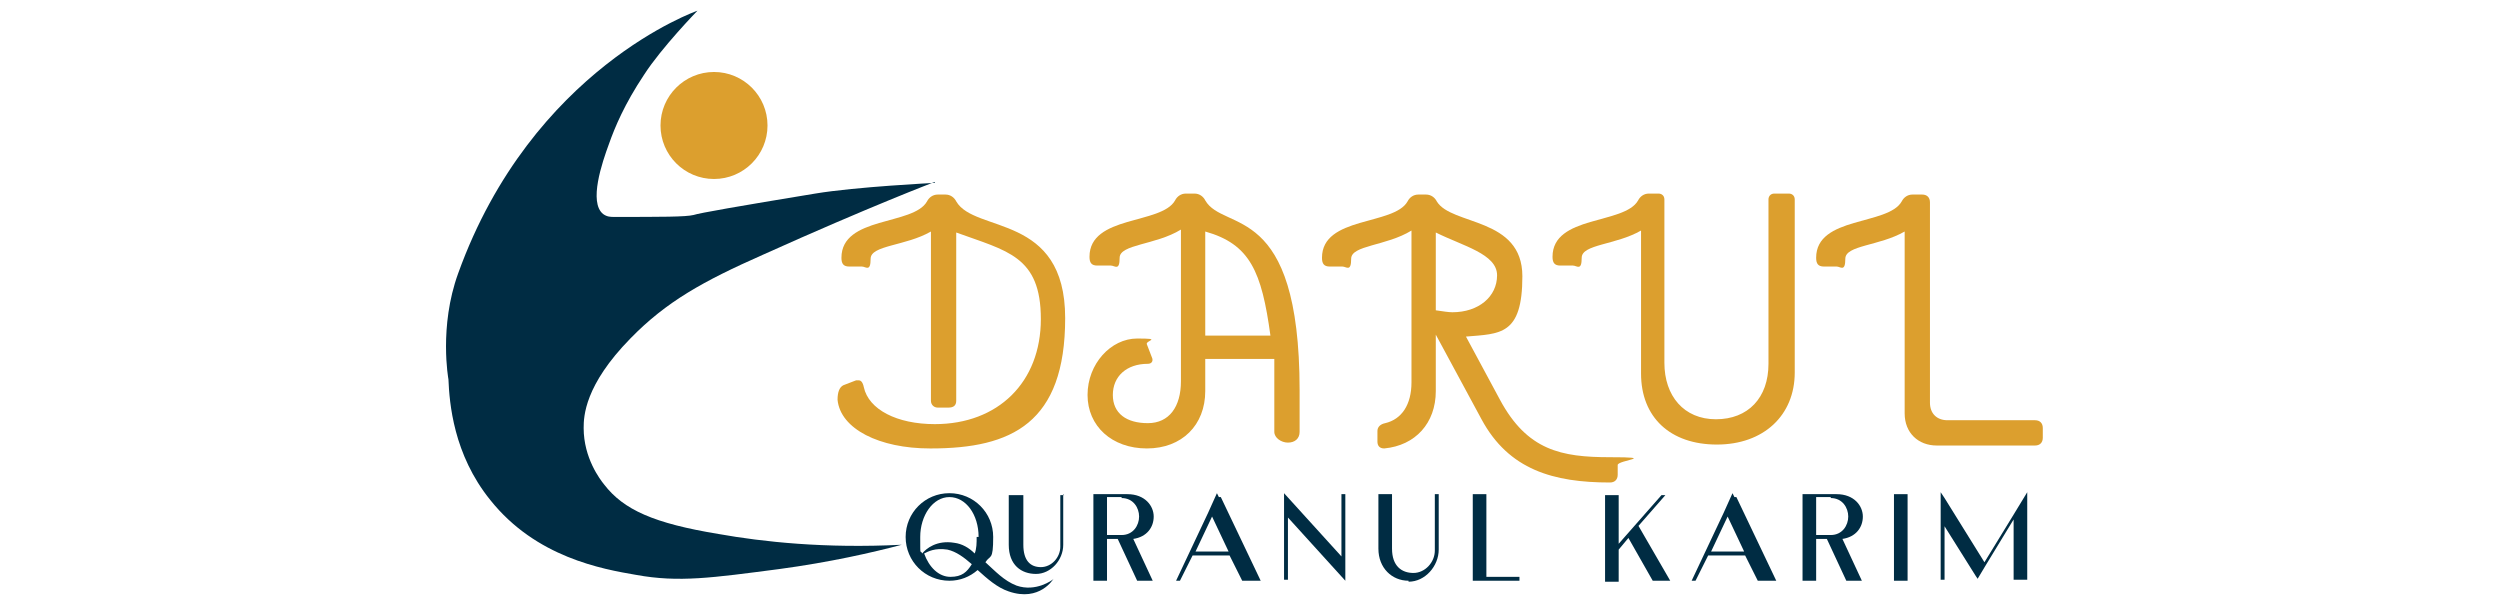 <?xml version="1.0" encoding="UTF-8"?>
<svg id="Layer_1" xmlns="http://www.w3.org/2000/svg" width="257" height="62" version="1.1" viewBox="0 0 257 62">
  <!-- Generator: Adobe Illustrator 29.1.0, SVG Export Plug-In . SVG Version: 2.1.0 Build 142)  -->
  <defs>
    <style>
      .st0 {
        fill: #dc9f2e;
      }

      .st1 {
        fill: #002c43;
      }
    </style>
  </defs>
  <path class="st1" d="M96.1,18.7s-6.6,2.5-17.7,7.5c-6.1,2.7-9.9,4.8-13.6,8.6-4.7,4.8-4.8,8-4.8,9.2,0,3.1,1.7,5.3,2.1,5.8,2,2.6,5.1,4,11.8,5.1,4.5.8,10.9,1.5,18.8,1.1-3,.8-7.4,1.8-12.6,2.5-6.9.9-10.3,1.4-14.7.6-3.5-.6-10.3-1.8-15-7.7-3.8-4.7-4.2-10-4.3-12.4,0,0-1-5.4,1-10.9C54.7,7,71.7,1.1,71.7,1.1c0,0-3.7,3.8-5.5,6.6-2,3-3,5.4-3.6,7.1-.7,1.9-2.1,6-.6,7.2.4.3.8.3,1.1.3,4.9,0,7.4,0,8.2-.2.6-.2,4.6-.9,12.5-2.2,4.2-.7,12.3-1.1,12.3-1.1Z"/>
  <circle class="st0" cx="73.4" cy="12.9" r="5.5"/>
  <g>
    <path class="st0" d="M95.6,46.1c-5.2,0-9.2-2-9.5-5,0-.8.2-1.3.6-1.5l1.3-.5c.1,0,.2,0,.3,0,.2,0,.4.2.5.7.5,2.3,3.4,3.8,7.3,3.8,6.5,0,10.9-4.3,10.9-10.8s-3.5-7-8.7-8.9v17.3c0,.5-.3.7-.8.7h-1.1c-.4,0-.7-.3-.7-.7v-17.4c-2.6,1.5-6.2,1.4-6.2,2.8s-.5.8-.9.8h-1.3c-.6,0-.8-.3-.8-.9,0-4.3,7.4-3.3,8.8-5.8.2-.4.6-.7,1.1-.7h.8c.5,0,.9.3,1.1.7,1.9,3.3,11.2,1.2,11.2,12s-5.5,13.4-13.8,13.4Z"/>
    <path class="st0" d="M123.9,37.1v3.1c0,3.5-2.4,5.9-6,5.9s-6.1-2.3-6.1-5.5,2.4-5.8,5.1-5.8.8.2,1,.6l.5,1.3c.2.4,0,.7-.4.7-2.2,0-3.6,1.3-3.6,3.2s1.4,2.9,3.6,2.9,3.4-1.7,3.4-4.3v-15.6c-2.6,1.6-6.3,1.5-6.3,2.9s-.5.8-.9.8h-1.4c-.6,0-.8-.3-.8-.9,0-4.3,7.4-3.3,8.8-5.8.2-.4.6-.7,1.1-.7h.9c.5,0,.9.3,1.1.7,1.9,3.3,9.7,0,9.7,19.5v4.3c0,.7-.5,1.1-1.2,1.1s-1.4-.5-1.4-1.1v-4.6c0-1,0-2,0-2.9h-7.1ZM123.9,23.8v10.7h6.7c-.9-6.6-2.1-9.4-6.7-10.7Z"/>
    <path class="st0" d="M147.6,40.2c0,3.3-2.1,5.6-5.3,5.9-.5,0-.7-.3-.7-.7v-1.1c0-.4.3-.7.8-.8,1.7-.4,2.7-1.9,2.7-4.2v-15.6c-2.6,1.6-6.2,1.5-6.2,2.9s-.5.8-.9.8h-1.3c-.6,0-.8-.3-.8-.9,0-4.3,7.4-3.3,8.8-5.8.2-.4.6-.7,1.1-.7h.8c.5,0,.9.3,1.1.7,1.5,2.5,8.8,1.6,8.8,7.7s-2.3,5.9-5.8,6.2l3.5,6.5c2.8,5.2,6.3,5.9,11.3,5.9s.8.3.8.8v1c0,.5-.3.8-.8.8-5.8,0-10.4-1.3-13.2-6.5l-4.7-8.7v5.6ZM147.6,23.8v8.1c.7.1,1.3.2,1.7.2,2.7,0,4.6-1.6,4.6-3.8s-3.5-3-6.3-4.4Z"/>
    <path class="st0" d="M170.5,19.9c.3,0,.6.2.6.6v16.8c0,3.4,2,5.8,5.3,5.8s5.4-2.2,5.4-5.7v-16.9c0-.3.2-.6.6-.6h1.5c.3,0,.6.2.6.6v17.8c0,4.4-3.2,7.4-8,7.4s-7.8-2.8-7.8-7.3v-14.7c-2.6,1.5-6.1,1.4-6.1,2.8s-.5.8-.9.8h-1.3c-.6,0-.8-.3-.8-.9,0-4.3,7.4-3.3,8.8-5.8.2-.4.6-.7,1.1-.7h.1c.1,0,.2,0,.3,0h.7Z"/>
    <path class="st0" d="M187.5,27.4c-.6,0-.8-.3-.8-.9,0-4.3,7.4-3.3,8.8-5.8.2-.4.6-.7,1.1-.7h1c.5,0,.8.3.8.8v20.6c0,1.1.7,1.8,1.8,1.8h9c.5,0,.8.3.8.8v1c0,.5-.3.8-.8.8h-10.1c-1.9,0-3.3-1.3-3.3-3.3v-18.7c-2.6,1.5-6.1,1.4-6.1,2.8s-.5.8-.9.8h-1.3Z"/>
  </g>
  <g>
    <path class="st1" d="M108.3,59.5s-1.4,2.4-4.6,1.3c-1.2-.4-2.2-1.3-3.2-2.2-.8.7-1.8,1.1-2.9,1.1-2.5,0-4.5-2-4.5-4.5s2-4.5,4.5-4.5,4.5,2,4.5,4.5-.3,1.8-.8,2.6c1,.9,1.9,1.9,3.2,2.4,2,.7,3.7-.6,3.7-.6ZM100.6,55.2c0-2.3-1.3-4.1-3-4.1s-3,1.9-3,4.1,0,1.2.2,1.7c.4-.5,1.5-1.4,3.3-1.1.8.1,1.5.5,2.1,1.1.2-.5.2-1.1.2-1.7ZM99.9,58c-.8-.7-1.6-1.3-2.5-1.5-1.3-.2-2,.2-2.4.4.5,1.4,1.5,2.4,2.7,2.4s1.7-.5,2.2-1.3ZM109.3,50.8v5.2c0,1.6-1.3,3-2.8,3s-2.8-.9-2.8-3v-5.1h1.5v5.1c0,1.6.7,2.3,1.8,2.3s2-1,2-2.1v-5.3h.4Z"/>
    <path class="st1" d="M116.5,55.4l2,4.3h-1.6l-2-4.3h-1.1v4.3h-1.4v-8.9h3.5c1.8,0,2.7,1.2,2.7,2.3h0c0,1.1-.7,2.1-2.1,2.3ZM115.3,51.1h-1.5v3.9h1.5c1.2,0,1.8-1,1.8-1.9s-.6-1.9-1.8-1.9Z"/>
    <path class="st1" d="M125.5,51.1l4.1,8.6h-1.9l-1.3-2.6h-3.8l-1.3,2.6h-.4l3.3-7,.9-2,.2.4ZM126.3,56.7l-1.7-3.6-1.7,3.6h3.4Z"/>
    <path class="st1" d="M137.9,50.8h.4v8.9l-5.9-6.5v6.4h-.4v-8.9l5.9,6.5v-6.4Z"/>
    <path class="st1" d="M144.8,59.7c-1.7,0-3.1-1.3-3.1-3.3v-5.6h1.4v5.6c0,1.8,1,2.5,2.2,2.5s2.2-1.1,2.2-2.3v-5.8h.4v5.7c0,1.7-1.4,3.3-3.1,3.3Z"/>
    <path class="st1" d="M152.8,59.3h3.4v.4h-4.8v-8.9h1.4v8.5Z"/>
    <path class="st1" d="M168.4,54l3.3,5.7h-1.8l-2.5-4.4-1,1.2v3.3h-1.4v-8.9h1.4v5l4.4-5h.4l-2.8,3.2Z"/>
    <path class="st1" d="M178.5,51.1l4.1,8.6h-1.9l-1.3-2.6h-3.8l-1.3,2.6h-.4l3.3-7,.9-2,.2.4ZM179.3,56.7l-1.7-3.6-1.7,3.6h3.4Z"/>
    <path class="st1" d="M189.4,55.4l2,4.3h-1.6l-2-4.3h-1.1v4.3h-1.4v-8.9h3.5c1.8,0,2.7,1.2,2.7,2.3h0c0,1.1-.7,2.1-2.1,2.3ZM188.2,51.1h-1.5v3.9h1.5c1.2,0,1.8-1,1.8-1.9s-.6-1.9-1.8-1.9Z"/>
    <path class="st1" d="M194.7,50.8h1.4v8.9h-1.4v-8.9Z"/>
    <path class="st1" d="M208.4,50.6v9h-1.4v-6.2l-2.8,4.6-.9,1.5-.2-.3-3.2-5.1v5.5h-.4v-9l.4.6,4.1,6.6,3-4.9,1.4-2.3Z"/>
  </g>
</svg>
